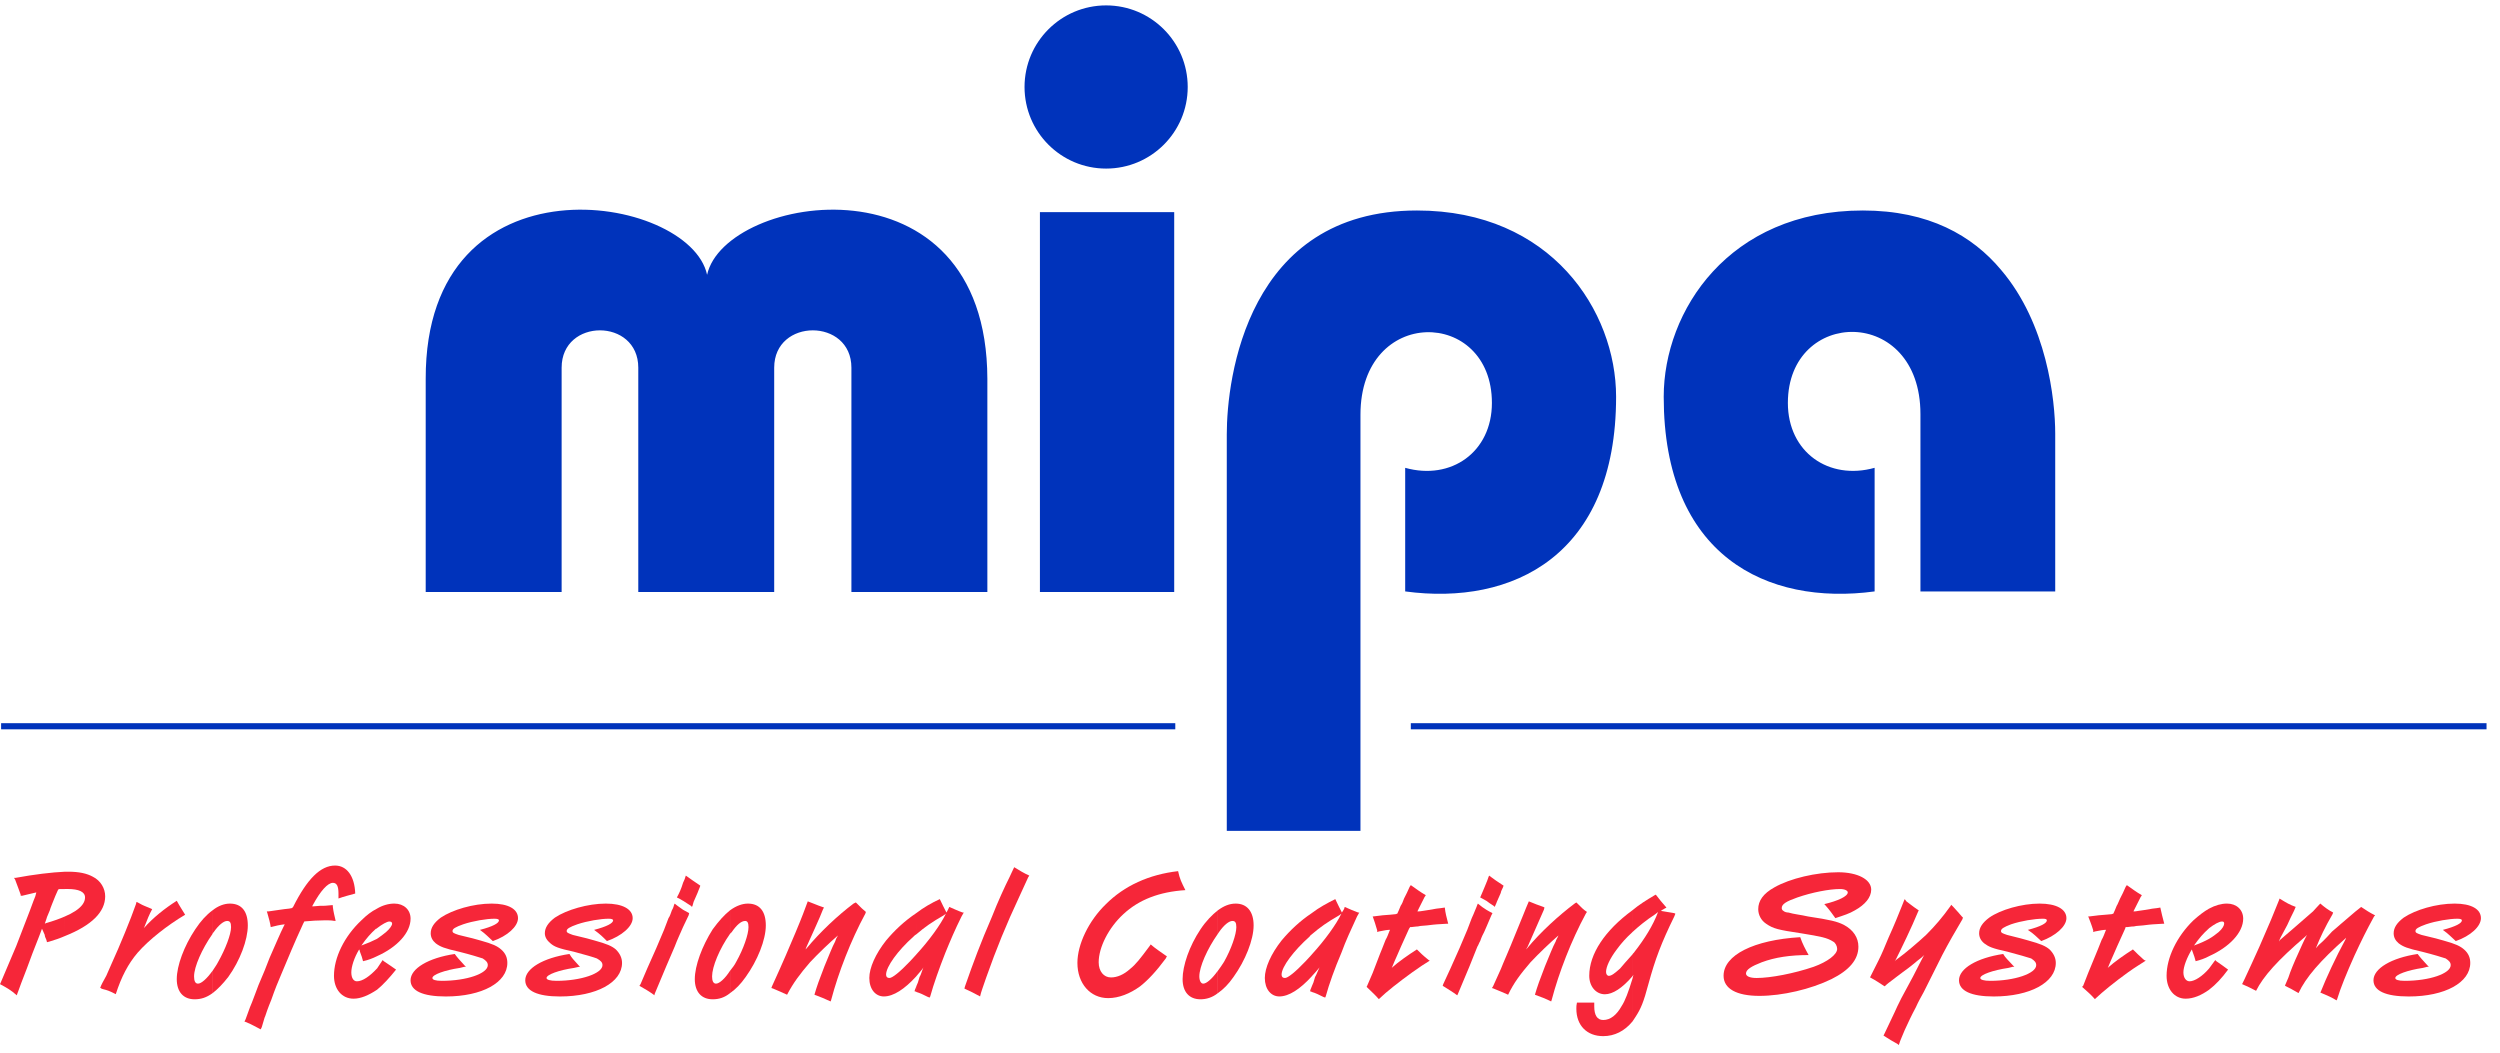 <?xml version="1.0" encoding="utf-8"?>
<!-- Generator: Adobe Illustrator 16.0.0, SVG Export Plug-In . SVG Version: 6.00 Build 0)  -->
<!DOCTYPE svg PUBLIC "-//W3C//DTD SVG 1.1//EN" "http://www.w3.org/Graphics/SVG/1.1/DTD/svg11.dtd">
<svg version="1.1" id="Layer_2" xmlns="http://www.w3.org/2000/svg" xmlns:xlink="http://www.w3.org/1999/xlink" x="0px" y="0px"
	 width="166.195px" height="70px" viewBox="0 0 166.195 70" enable-background="new 0 0 166.195 70" xml:space="preserve">
<g>
	<g>
		<g>
			<path fill="#F62639" d="M4.313,62.227c1.786-0.709,2.679-1.602,2.679-2.643c0-0.52-0.298-1.041-0.818-1.3
				c-0.408-0.224-0.929-0.335-1.636-0.335c-0.074,0-0.147,0-0.224,0v1.15c0.075,0,0.111,0,0.187,0c0.744,0,1.152,0.188,1.152,0.56
				c0,0.297-0.187,0.595-0.632,0.894c-0.225,0.147-0.445,0.26-0.707,0.371L4.313,62.227L4.313,62.227z M3.124,62.635l0.148-0.037
				c0.371-0.111,0.707-0.224,1.041-0.371v-1.303C3.98,61.072,3.571,61.221,3.05,61.37l-0.073,0.036
				c0.073-0.223,0.148-0.408,0.148-0.446l0.187-0.444c0.037-0.113,0.037-0.148,0.147-0.41c0.075-0.186,0.148-0.371,0.225-0.558
				l0.148-0.334l0.037-0.075c0.036-0.037,0.111-0.037,0.111-0.037h0.187c0.037,0,0.11,0,0.147,0V57.95
				c-0.854,0.036-2.083,0.185-3.271,0.407H0.929l0.074,0.111c0.186,0.521,0.261,0.67,0.371,1.006v0.072c0.074,0,0.111,0,0.111,0
				l0.298-0.072c0.187-0.039,0.482-0.113,0.632-0.149c-0.037,0.187-0.074,0.298-0.187,0.558c-0.334,0.93-0.632,1.637-1.152,3.014
				c-0.482,1.151-0.707,1.672-1.041,2.453L0,65.423c0.482,0.261,0.744,0.409,1.116,0.744l0.036-0.11
				c0.037-0.113,0.148-0.373,0.261-0.709l0.372-0.966l0.372-1.004l0.408-1.042c0.11-0.297,0.148-0.371,0.224-0.596l0.037,0.074
				l0.148,0.336c0,0.074,0.037,0.186,0.11,0.334L3.124,62.635z"/>
			<path fill="#F62639" d="M11.751,59.882c-0.817,0.521-1.562,1.116-2.193,1.823l0.037-0.074c0.187-0.484,0.334-0.855,0.521-1.191
				l-0.074-0.037l-0.446-0.186c-0.074-0.035-0.187-0.074-0.372-0.188l-0.148-0.073l-0.038,0.149
				c-0.334,0.967-1.115,2.861-1.562,3.83l-0.409,0.93c-0.224,0.408-0.334,0.595-0.409,0.816c0.037,0,0.074,0,0.074,0.037l0.11,0.037
				c0.299,0.074,0.41,0.111,0.781,0.299l0.073,0.037c0.373-1.152,0.818-2.009,1.45-2.753c0.744-0.854,1.972-1.821,3.162-2.528
				C12.086,60.439,11.974,60.292,11.751,59.882z"/>
			<path fill="#F62639" d="M16.474,61.518c0-0.93-0.409-1.449-1.189-1.449c-0.372,0-0.781,0.148-1.153,0.447v1.562
				c0-0.037,0.037-0.074,0.074-0.111c0.334-0.482,0.669-0.744,0.894-0.744c0.187,0,0.26,0.111,0.26,0.41
				c0,0.482-0.372,1.45-0.854,2.307c-0.11,0.223-0.26,0.408-0.372,0.595v1.487c0.334-0.262,0.669-0.597,1.042-1.078
				C15.954,63.863,16.474,62.486,16.474,61.518z M14.131,60.516c-0.408,0.297-0.781,0.705-1.152,1.264
				c-0.744,1.115-1.228,2.418-1.228,3.31c0,0.854,0.445,1.341,1.189,1.341c0.408,0,0.781-0.109,1.189-0.408v-1.487
				c-0.372,0.521-0.743,0.854-0.967,0.854c-0.187,0-0.261-0.186-0.261-0.482c0-0.633,0.521-1.821,1.228-2.826L14.131,60.516
				L14.131,60.516z"/>
			<path fill="#F62639" d="M23.615,59.4c-0.038-1.153-0.559-1.86-1.34-1.86c-0.968,0-1.859,0.894-2.79,2.752l-0.073,0.074
				l-0.188,0.036c-0.409,0.037-0.817,0.113-1.376,0.187h-0.111l0.037,0.112c0.11,0.371,0.187,0.67,0.224,0.931
				c0.297-0.075,0.595-0.149,0.931-0.187l-0.074,0.146c-0.224,0.446-0.521,1.153-0.932,2.083c-0.147,0.409-0.26,0.634-0.334,0.854
				l-0.408,0.967c-0.075,0.188-0.149,0.408-0.224,0.598c-0.187,0.52-0.261,0.67-0.335,0.854l-0.297,0.816l-0.074,0.148l0.11,0.037
				c0.446,0.188,0.669,0.334,0.968,0.482l0.073-0.148l0.187-0.631c0.074-0.149,0.074-0.225,0.187-0.522
				c0.074-0.185,0.147-0.407,0.261-0.669c0.26-0.742,0.445-1.189,0.669-1.71c0.521-1.228,0.78-1.897,1.45-3.349l0.075-0.146
				c0.372-0.039,0.967-0.074,1.375-0.074c0.225,0,0.41,0,0.597,0.035h0.11c-0.074-0.334-0.148-0.595-0.187-0.929v-0.11
				c-0.075,0-0.111,0-0.111,0l-0.41,0.036c-0.223,0-0.445,0-0.743,0.037h-0.11l0.038-0.073c0.521-0.967,1.004-1.488,1.339-1.488
				c0.261,0,0.372,0.225,0.372,0.707c0,0.11,0,0.187,0,0.334C22.907,59.584,23.093,59.548,23.615,59.4z"/>
			<path fill="#F62639" d="M25.064,63.564c1.339-0.596,2.23-1.562,2.23-2.492c0-0.594-0.446-1.004-1.079-1.004
				c-0.372,0-0.78,0.113-1.152,0.334v1.304c0.335-0.261,0.669-0.446,0.817-0.446c0.111,0,0.187,0.037,0.187,0.146
				c0,0.111-0.147,0.336-0.408,0.56c-0.187,0.147-0.372,0.298-0.596,0.445L25.064,63.564L25.064,63.564z M25.064,65.796
				c0.409-0.336,0.817-0.78,1.266-1.339c-0.262-0.188-0.483-0.334-0.818-0.559l-0.074-0.074c-0.11,0.186-0.261,0.371-0.372,0.558
				L25.064,65.796L25.064,65.796z M24.134,63.898c0.337-0.073,0.634-0.187,0.931-0.334v-1.153c-0.297,0.149-0.632,0.298-1.042,0.446
				c0.335-0.482,0.633-0.817,0.967-1.115c0.038,0,0.038,0,0.075-0.036v-1.304c-0.372,0.187-0.707,0.447-1.042,0.781
				c-1.151,1.08-1.821,2.491-1.821,3.684c0,0.892,0.521,1.523,1.301,1.523c0.483,0,1.004-0.225,1.562-0.596v-1.414
				c-0.483,0.521-0.967,0.855-1.338,0.855c-0.225,0-0.372-0.225-0.372-0.596c0-0.373,0.186-0.968,0.521-1.523
				c0.038,0.037,0.038,0.072,0.038,0.109C24.061,63.602,24.061,63.639,24.134,63.898z"/>
			<path fill="#F62639" d="M32.762,62.561c0.967-0.334,1.674-0.967,1.674-1.523c0-0.598-0.632-0.969-1.748-0.969
				c-1.229,0-2.604,0.41-3.384,0.932c-0.446,0.334-0.671,0.67-0.671,1.041c0,0.262,0.112,0.482,0.335,0.669
				c0.299,0.224,0.559,0.335,1.562,0.56c0.744,0.187,1.34,0.371,1.562,0.445c0.224,0.148,0.336,0.262,0.336,0.445
				c0,0.559-1.414,1.043-3.051,1.043c-0.445,0-0.632-0.075-0.632-0.188c0-0.225,0.817-0.521,1.821-0.67l0.298-0.074h0.111
				l-0.075-0.074c-0.372-0.409-0.482-0.52-0.669-0.78c-1.748,0.261-2.938,0.968-2.938,1.748c0,0.706,0.817,1.078,2.344,1.078
				c2.417,0,4.09-0.931,4.09-2.231c0-0.334-0.11-0.632-0.409-0.892c-0.26-0.226-0.559-0.372-1.376-0.597
				c-0.372-0.111-0.521-0.147-1.45-0.371c-0.334-0.111-0.409-0.148-0.409-0.262c0-0.147,0.188-0.26,0.707-0.445
				c0.669-0.225,1.562-0.371,2.083-0.371c0.187,0,0.297,0.037,0.297,0.109c0,0.188-0.408,0.41-1.265,0.633
				C32.316,62.113,32.428,62.264,32.762,62.561z"/>
			<path fill="#F62639" d="M40.349,62.561c0.966-0.334,1.71-0.967,1.71-1.523c0-0.598-0.669-0.969-1.785-0.969
				c-1.189,0-2.604,0.41-3.384,0.932c-0.446,0.334-0.67,0.67-0.67,1.041c0,0.262,0.148,0.482,0.372,0.669
				c0.26,0.224,0.521,0.335,1.562,0.56c0.708,0.187,1.34,0.371,1.525,0.445c0.26,0.148,0.372,0.262,0.372,0.445
				c0,0.559-1.449,1.043-3.05,1.043c-0.446,0-0.669-0.075-0.669-0.188c0-0.225,0.816-0.521,1.82-0.67l0.335-0.074h0.074
				l-0.074-0.074c-0.371-0.409-0.482-0.52-0.632-0.78c-1.749,0.261-2.938,0.968-2.938,1.748c0,0.706,0.817,1.078,2.307,1.078
				c2.417,0,4.127-0.931,4.127-2.231c0-0.334-0.147-0.632-0.408-0.892c-0.261-0.226-0.595-0.372-1.414-0.597
				c-0.371-0.111-0.521-0.147-1.449-0.371c-0.298-0.111-0.409-0.148-0.409-0.262c0-0.147,0.187-0.26,0.707-0.445
				c0.669-0.225,1.562-0.371,2.083-0.371c0.187,0,0.297,0.037,0.297,0.109c0,0.188-0.408,0.41-1.264,0.633
				C39.903,62.113,40.052,62.264,40.349,62.561z"/>
			<path fill="#F62639" d="M45.592,58.208c-0.037,0.149-0.111,0.335-0.187,0.483v1.188c0.187,0.112,0.335,0.226,0.521,0.335
				L46,60.289l0.037-0.074c0.038-0.146,0.073-0.261,0.073-0.261l0.262-0.597c0.037-0.072,0.073-0.223,0.147-0.371l0.037-0.109
				C46.188,58.619,45.89,58.432,45.592,58.208L45.592,58.208z M45.406,61.631v-1.152c0.148,0.074,0.262,0.146,0.409,0.224
				l-0.037,0.147L45.406,61.631z M45.406,58.693c-0.11,0.371-0.26,0.707-0.408,0.967c0.148,0.074,0.298,0.148,0.408,0.223V58.693
				L45.406,58.693z M45.406,60.479v1.152l-0.147,0.334c-0.074,0.148-0.11,0.262-0.261,0.596c-0.037,0.109-0.11,0.262-0.147,0.371
				l-0.559,1.301l-0.78,1.861v0.073c-0.299-0.224-0.67-0.446-1.005-0.632l0.075-0.112l0.445-1.041l0.596-1.339l0.521-1.229
				l0.297-0.779c0.112-0.148,0.148-0.335,0.225-0.521c0.11-0.187,0.11-0.261,0.148-0.371l0.038-0.074
				C45.072,60.254,45.258,60.366,45.406,60.479z"/>
			<path fill="#F62639" d="M50.91,61.518c0-0.93-0.409-1.449-1.189-1.449c-0.372,0-0.781,0.148-1.19,0.447v1.562
				c0.037-0.037,0.075-0.074,0.111-0.111c0.334-0.482,0.632-0.744,0.894-0.744c0.148,0,0.223,0.111,0.223,0.41
				c0,0.482-0.334,1.45-0.817,2.307c-0.111,0.223-0.26,0.408-0.409,0.595v1.487c0.372-0.262,0.706-0.597,1.041-1.078
				C50.352,63.863,50.91,62.486,50.91,61.518z M48.53,60.516c-0.371,0.297-0.743,0.705-1.152,1.264
				c-0.707,1.115-1.189,2.418-1.189,3.31c0,0.854,0.445,1.341,1.189,1.341c0.409,0,0.781-0.109,1.152-0.408v-1.487
				c-0.334,0.521-0.707,0.854-0.93,0.854c-0.187,0-0.262-0.186-0.262-0.482c0-0.633,0.483-1.821,1.19-2.826L48.53,60.516
				L48.53,60.516z"/>
			<path fill="#F62639" d="M53.699,59.92c-0.224,0.596-0.334,0.93-0.818,2.082c-0.558,1.303-0.817,1.936-1.042,2.417l-0.521,1.153
				l-0.038,0.109l0.112,0.037c0.372,0.148,0.595,0.262,0.931,0.409c0.408-0.78,0.854-1.376,1.524-2.155
				c0.558-0.597,1.338-1.34,1.858-1.785c-0.11,0.187-0.148,0.26-0.188,0.408c-0.186,0.334-0.409,0.93-0.707,1.637
				c-0.334,0.854-0.521,1.377-0.668,1.896c0.408,0.147,0.668,0.261,1.078,0.446l0.037-0.112c0.483-1.819,1.302-3.94,2.27-5.728
				l0.037-0.111c-0.187-0.146-0.335-0.297-0.595-0.559l-0.075-0.072l-0.147,0.072c-1.041,0.781-2.23,1.896-3.124,2.977l-0.075,0.075
				l0.075-0.188c0.445-1.004,0.854-1.859,1.079-2.453l0.073-0.148l-0.11-0.037C54.332,60.182,54.108,60.068,53.699,59.92z"/>
			<path fill="#F62639" d="M62.476,59.771c-0.559,0.26-1.079,0.558-1.562,0.93v1.412c0.559-0.481,1.041-0.816,1.821-1.264
				l0.147-0.111c-0.334,0.707-1.114,1.785-1.971,2.715v1.449c0.148-0.187,0.335-0.371,0.482-0.594l-0.037,0.072
				c-0.11,0.335-0.187,0.521-0.224,0.561l-0.11,0.371l-0.111,0.26v0.371c0.261,0.074,0.482,0.188,0.78,0.336l0.112,0.037
				l0.036-0.074c0.225-0.818,0.596-1.859,1.005-2.9c0.335-0.818,0.633-1.525,1.077-2.417l0.149-0.261H64
				c-0.409-0.148-0.445-0.186-0.894-0.372c-0.074,0.147-0.074,0.187-0.187,0.372C62.772,60.366,62.662,60.182,62.476,59.771z
				 M60.914,60.701c-0.78,0.52-1.45,1.152-2.009,1.822c-0.706,0.893-1.115,1.82-1.115,2.492c0,0.741,0.409,1.227,0.967,1.227
				c0.633,0,1.376-0.483,2.157-1.34v-1.449c-0.147,0.148-0.261,0.298-0.409,0.445c-0.706,0.744-1.189,1.117-1.376,1.117
				c-0.147,0-0.224-0.074-0.224-0.226c0-0.521,0.78-1.601,1.822-2.526c0.073-0.074,0.111-0.111,0.187-0.15V60.701L60.914,60.701z
				 M60.914,65.572v0.371c-0.037-0.037-0.074-0.037-0.112-0.037c0-0.073,0.038-0.147,0.038-0.147L60.914,65.572z"/>
			<path fill="#F62639" d="M67.422,57.65c-0.149,0.3-0.188,0.41-0.298,0.635c-0.334,0.668-0.781,1.636-1.188,2.676
				c-0.743,1.71-1.228,3.014-1.785,4.611l-0.038,0.148c0.334,0.147,0.706,0.336,1.041,0.521c0.074-0.335,0.187-0.597,0.41-1.265
				c0.668-1.896,1.338-3.533,2.192-5.354l0.597-1.302l0.074-0.112C68.091,58.061,67.719,57.837,67.422,57.65z"/>
			<path fill="#F62639" d="M78.317,57.912c-1.935,0.223-3.569,0.968-4.797,2.193c-1.152,1.113-1.896,2.679-1.896,3.904
				c0,1.375,0.855,2.344,2.045,2.344c0.707,0,1.451-0.297,2.12-0.781c0.521-0.408,1.079-1.004,1.711-1.858l0.073-0.147L77.5,63.527
				c-0.372-0.262-0.706-0.483-1.004-0.743l-0.074,0.11c-0.633,0.854-0.93,1.229-1.301,1.523c-0.41,0.372-0.854,0.561-1.266,0.561
				c-0.482,0-0.817-0.41-0.817-1.006c0-1.004,0.669-2.306,1.636-3.197c1.041-0.967,2.382-1.487,4.128-1.601
				C78.541,58.656,78.429,58.432,78.317,57.912z"/>
			<path fill="#F62639" d="M83.338,61.518c0-0.93-0.446-1.449-1.189-1.449c-0.409,0-0.779,0.148-1.188,0.447v1.562
				c0.037-0.037,0.037-0.074,0.074-0.111c0.335-0.482,0.67-0.744,0.893-0.744c0.187,0,0.261,0.111,0.261,0.41
				c0,0.482-0.334,1.45-0.817,2.307c-0.148,0.223-0.261,0.408-0.409,0.595v1.487c0.372-0.262,0.707-0.597,1.041-1.078
				C82.78,63.863,83.338,62.486,83.338,61.518z M80.958,60.516c-0.373,0.297-0.781,0.705-1.152,1.264
				c-0.744,1.115-1.189,2.418-1.189,3.31c0,0.854,0.446,1.341,1.189,1.341c0.371,0,0.78-0.109,1.152-0.408v-1.487
				c-0.373,0.521-0.744,0.854-0.968,0.854c-0.148,0-0.261-0.186-0.261-0.482c0-0.633,0.521-1.821,1.229-2.826V60.516L80.958,60.516z
				"/>
			<path fill="#F62639" d="M88.767,59.771c-0.521,0.26-1.078,0.558-1.562,0.93v1.412c0.558-0.481,1.041-0.816,1.819-1.264
				l0.149-0.111c-0.336,0.707-1.114,1.785-1.971,2.715v1.449c0.185-0.187,0.334-0.371,0.521-0.594l-0.037,0.072
				c-0.147,0.335-0.224,0.521-0.261,0.561l-0.11,0.371l-0.11,0.26v0.371c0.26,0.074,0.481,0.188,0.778,0.336l0.111,0.037
				l0.036-0.074c0.224-0.818,0.597-1.859,1.043-2.9c0.298-0.818,0.632-1.525,1.041-2.417l0.148-0.261H90.29
				c-0.408-0.148-0.447-0.186-0.896-0.372c-0.035,0.147-0.071,0.187-0.187,0.372C89.065,60.366,88.952,60.182,88.767,59.771z
				 M87.206,60.701c-0.781,0.52-1.45,1.152-2.01,1.822c-0.705,0.893-1.113,1.82-1.113,2.492c0,0.741,0.408,1.227,0.966,1.227
				c0.633,0,1.376-0.483,2.158-1.34v-1.449c-0.147,0.148-0.261,0.298-0.41,0.445c-0.706,0.744-1.189,1.117-1.374,1.117
				c-0.149,0-0.226-0.074-0.226-0.226c0-0.521,0.82-1.601,1.861-2.526c0.034-0.074,0.108-0.111,0.147-0.15V60.701L87.206,60.701z
				 M87.206,65.572v0.371c-0.039-0.037-0.076-0.037-0.113-0.037c0-0.073,0.037-0.147,0.037-0.147L87.206,65.572z"/>
			<path fill="#F62639" d="M93.788,58.841l-0.076,0.111l-0.187,0.409c-0.037,0.074-0.073,0.146-0.187,0.371
				c-0.073,0.224-0.147,0.373-0.223,0.482c-0.111,0.299-0.148,0.335-0.224,0.521l-0.112,0.037l-0.371,0.037l-0.482,0.037
				l-0.596,0.073h-0.076c0.113,0.296,0.188,0.56,0.3,0.931v0.11l0.11-0.037c0.371-0.073,0.56-0.11,0.744-0.11l-0.037,0.074
				c-0.074,0.187-0.147,0.408-0.261,0.596c-0.225,0.596-0.299,0.742-0.37,0.93l-0.486,1.266l-0.368,0.854l-0.037,0.073
				c0.297,0.297,0.521,0.483,0.815,0.816l0.076-0.072l0.37-0.336c0.558-0.481,1.636-1.302,2.416-1.82l0.41-0.26l0.11-0.074
				l-0.073-0.039c-0.371-0.297-0.558-0.482-0.781-0.705c-0.521,0.334-1.228,0.818-1.674,1.227l0.037-0.074
				c0.224-0.558,0.446-1.004,0.594-1.375l0.521-1.152l0.074-0.11c0.039,0,0.076,0,0.076,0l0.334-0.038c0.075,0,0.11,0,0.262-0.037
				c0.146,0,0.295-0.037,0.444-0.037c0.332-0.035,0.558-0.072,0.671-0.072l0.631-0.038c0.037,0,0.076,0,0.112,0
				c-0.112-0.446-0.188-0.706-0.226-1.078c-0.186,0.037-0.297,0.037-0.557,0.073c-0.41,0.076-0.672,0.113-0.894,0.148
				c-0.187,0.036-0.263,0.036-0.371,0.036l0.108-0.223l0.187-0.371l0.187-0.372c0,0,0.039-0.038,0.076-0.111
				C94.456,59.325,94.048,59.027,93.788,58.841z"/>
			<path fill="#F62639" d="M98.993,58.208c-0.072,0.149-0.111,0.335-0.187,0.483v1.188c0.147,0.112,0.297,0.226,0.483,0.335
				l0.071,0.074l0.039-0.074c0.074-0.146,0.108-0.261,0.108-0.261l0.263-0.597c0-0.072,0.074-0.223,0.147-0.371l0.037-0.109
				C99.552,58.619,99.292,58.432,98.993,58.208L98.993,58.208z M98.808,61.631v-1.152c0.112,0.074,0.26,0.146,0.409,0.224
				l-0.075,0.147L98.808,61.631z M98.808,58.693C98.66,59.064,98.511,59.4,98.4,59.66c0.147,0.074,0.261,0.148,0.408,0.223V58.693
				L98.808,58.693z M98.808,60.479v1.152l-0.147,0.334c-0.074,0.148-0.147,0.262-0.261,0.596c-0.073,0.109-0.112,0.262-0.188,0.371
				l-0.521,1.301l-0.78,1.861l-0.037,0.073c-0.299-0.224-0.67-0.446-0.967-0.632l0.036-0.112l0.481-1.041l0.597-1.339l0.521-1.229
				l0.297-0.779c0.074-0.148,0.147-0.335,0.224-0.521s0.112-0.261,0.147-0.371l0.037-0.074
				C98.472,60.254,98.62,60.366,98.808,60.479z"/>
			<path fill="#F62639" d="M101.634,59.92c-0.262,0.596-0.37,0.93-0.854,2.082c-0.522,1.303-0.819,1.936-1.006,2.417l-0.521,1.153
				l-0.073,0.109l0.112,0.037c0.371,0.148,0.631,0.262,0.965,0.409c0.371-0.78,0.82-1.376,1.488-2.155
				c0.56-0.597,1.338-1.34,1.858-1.785c-0.074,0.187-0.147,0.26-0.187,0.408c-0.187,0.334-0.41,0.93-0.707,1.637
				c-0.334,0.854-0.521,1.377-0.67,1.896c0.41,0.147,0.707,0.261,1.08,0.446l0.037-0.112c0.481-1.819,1.301-3.94,2.268-5.728
				l0.074-0.111c-0.224-0.146-0.373-0.297-0.631-0.559l-0.076-0.072l-0.11,0.072c-1.041,0.781-2.269,1.896-3.16,2.977l-0.073,0.075
				l0.11-0.188c0.444-1.004,0.817-1.859,1.078-2.453l0.038-0.148L102.6,60.29C102.267,60.182,102.005,60.068,101.634,59.92z"/>
			<path fill="#F62639" d="M110.075,59.475l-0.074,0.035c-0.56,0.334-1.041,0.633-1.485,1.006v1.449
				c0.407-0.371,0.894-0.781,1.522-1.189l0.187-0.148c-0.334,0.895-0.894,1.785-1.562,2.643c-0.039,0.074-0.111,0.11-0.147,0.187
				v1.45c0.036-0.036,0.036-0.074,0.071-0.111l-0.035,0.148c0,0.037-0.036,0.111-0.036,0.146v2.828
				c0.071-0.11,0.147-0.224,0.221-0.335c0.336-0.521,0.521-0.932,0.854-2.193c0.447-1.637,0.854-2.717,1.711-4.463l0.074-0.186
				l-0.074-0.038c-0.444-0.075-0.668-0.112-0.891-0.147c0.071-0.037,0.071-0.074,0.11-0.074l0.187-0.111c0,0,0.035,0,0.074-0.037
				C110.446,59.957,110.337,59.809,110.075,59.475z M108.515,60.516c-1.824,1.338-2.865,2.899-2.865,4.353
				c0,0.706,0.447,1.228,1.041,1.228c0.521,0,1.154-0.41,1.824-1.189v-1.45c-0.3,0.334-0.67,0.744-0.818,0.931
				c-0.338,0.299-0.559,0.483-0.743,0.483c-0.113,0-0.187-0.112-0.187-0.261c0-0.336,0.26-0.895,0.707-1.487
				c0.297-0.41,0.631-0.782,1.041-1.153V60.516L108.515,60.516z M108.515,65.087v2.828c-0.521,0.632-1.19,0.966-1.937,0.966
				c-1.078,0-1.785-0.705-1.785-1.82c0-0.147,0-0.224,0.039-0.41h0.074c0.221,0,0.444,0,0.631,0c0.11,0,0.226,0,0.446,0
				c0,0.113,0,0.188,0,0.263c0,0.558,0.187,0.894,0.595,0.894c0.483,0,0.896-0.336,1.228-0.932
				C108.03,66.54,108.255,65.943,108.515,65.087z"/>
			<path fill="#F62639" d="M122.011,61.036c0.561-0.187,0.932-0.298,1.303-0.521c0.67-0.373,1.08-0.855,1.08-1.377
				c0-0.67-0.896-1.152-2.194-1.152c-1.449,0-3.197,0.408-4.24,1.004c-0.744,0.41-1.076,0.893-1.076,1.449
				c0,0.373,0.187,0.744,0.521,0.967c0.484,0.336,0.818,0.41,2.306,0.634c1.377,0.224,1.748,0.297,2.158,0.558
				c0.146,0.073,0.262,0.299,0.262,0.484c0,0.371-0.635,0.855-1.563,1.189c-1.301,0.444-2.862,0.744-3.793,0.744
				c-0.442,0-0.705-0.113-0.705-0.3c0-0.26,0.371-0.483,1.041-0.743c0.894-0.334,1.896-0.482,3.123-0.482
				c-0.224-0.408-0.408-0.743-0.558-1.189c-3.086,0.186-5.096,1.189-5.096,2.566c0,0.854,0.854,1.337,2.379,1.337
				c1.526,0,3.422-0.444,4.797-1.116c1.19-0.594,1.787-1.301,1.787-2.156c0-0.595-0.336-1.115-0.968-1.449
				c-0.444-0.223-0.893-0.334-2.381-0.558c-0.483-0.112-0.93-0.149-1.301-0.261c-0.111,0-0.263-0.038-0.336-0.111
				c-0.072-0.037-0.111-0.111-0.111-0.187c0-0.261,0.3-0.445,1.043-0.706c0.968-0.335,2.117-0.559,2.826-0.559
				c0.334,0,0.521,0.111,0.521,0.224c0,0.26-0.633,0.558-1.562,0.78l0.074,0.076C121.679,60.553,121.79,60.738,122.011,61.036z"/>
			<path fill="#F62639" d="M126.624,59.771l-0.037,0.072l-0.147,0.372c-0.224,0.56-0.521,1.302-0.894,2.119
				c-0.297,0.707-0.41,1.005-0.67,1.524c-0.408,0.818-0.444,0.894-0.56,1.115c0.483,0.262,0.67,0.408,0.968,0.596
				c0.112-0.111,0.225-0.188,0.262-0.225l0.781-0.595c0.221-0.147,0.854-0.631,1.151-0.892c0.147-0.112,0.26-0.188,0.444-0.373
				L127.85,63.6c-0.187,0.336-0.334,0.67-0.668,1.301c-0.263,0.484-0.521,0.969-0.781,1.451c-0.223,0.445-0.334,0.67-0.446,0.932
				l-0.705,1.486l-0.039,0.072c0.336,0.225,0.597,0.372,0.931,0.559l0.075,0.074l0.037-0.074c0.074-0.26,0.224-0.559,0.371-0.93
				c0.26-0.558,0.408-0.893,0.744-1.523c0.147-0.336,0.336-0.67,0.521-1.006l1.228-2.453c0.407-0.78,0.854-1.561,1.34-2.379
				l0.035-0.111l-0.074-0.074l-0.26-0.299c-0.263-0.297-0.337-0.371-0.447-0.48l-0.037,0.072c-0.557,0.781-1.041,1.34-1.637,1.936
				c-0.521,0.482-1.338,1.188-2.009,1.674l-0.073,0.074l0.073-0.112c0.373-0.743,1.043-2.118,1.488-3.198l0.039-0.072l-0.113-0.076
				c-0.334-0.223-0.446-0.334-0.707-0.52L126.624,59.771z"/>
			<path fill="#F62639" d="M135.698,62.561c0.931-0.334,1.673-0.967,1.673-1.523c0-0.598-0.668-0.969-1.783-0.969
				c-1.188,0-2.604,0.41-3.346,0.932c-0.449,0.334-0.673,0.67-0.673,1.041c0,0.262,0.111,0.482,0.336,0.669
				c0.298,0.224,0.521,0.335,1.562,0.56c0.707,0.187,1.341,0.371,1.562,0.445c0.224,0.148,0.334,0.262,0.334,0.445
				c0,0.559-1.448,1.043-3.049,1.043c-0.444,0-0.668-0.075-0.668-0.188c0-0.225,0.854-0.521,1.858-0.67l0.297-0.074h0.111
				l-0.076-0.074c-0.371-0.409-0.521-0.52-0.668-0.78c-1.748,0.261-2.938,0.968-2.938,1.748c0,0.706,0.817,1.078,2.306,1.078
				c2.418,0,4.129-0.931,4.129-2.231c0-0.334-0.149-0.632-0.41-0.892c-0.26-0.226-0.594-0.372-1.412-0.597
				c-0.37-0.111-0.521-0.147-1.413-0.371c-0.334-0.111-0.408-0.148-0.408-0.262c0-0.147,0.187-0.26,0.67-0.445
				c0.668-0.225,1.562-0.371,2.119-0.371c0.187,0,0.26,0.037,0.26,0.109c0,0.188-0.407,0.41-1.264,0.633
				C135.251,62.113,135.362,62.264,135.698,62.561z"/>
			<path fill="#F62639" d="M141.388,58.841l-0.076,0.111l-0.185,0.409c-0.037,0.074-0.073,0.146-0.187,0.371
				c-0.11,0.224-0.149,0.373-0.226,0.482c-0.11,0.299-0.146,0.335-0.223,0.521l-0.111,0.037l-0.407,0.037l-0.447,0.037l-0.594,0.073
				h-0.113c0.113,0.296,0.224,0.56,0.334,0.931v0.11l0.113-0.037c0.371-0.073,0.558-0.11,0.741-0.11l-0.034,0.074
				c-0.074,0.187-0.149,0.408-0.261,0.596c-0.226,0.596-0.301,0.742-0.373,0.93l-0.521,1.266l-0.334,0.854l-0.073,0.073
				c0.334,0.297,0.558,0.483,0.854,0.816l0.073-0.072l0.373-0.336c0.558-0.481,1.597-1.302,2.416-1.82l0.408-0.26l0.11-0.074
				l-0.11-0.039c-0.334-0.297-0.521-0.482-0.744-0.705c-0.521,0.334-1.226,0.818-1.674,1.227l0.037-0.074
				c0.225-0.558,0.446-1.004,0.596-1.375l0.521-1.152l0.037-0.11c0.076,0,0.112,0,0.112,0l0.3-0.038c0.108,0,0.146,0,0.297-0.037
				c0.147,0,0.297-0.037,0.446-0.037c0.296-0.035,0.558-0.072,0.668-0.072l0.632-0.038c0,0,0.039,0,0.112,0
				c-0.112-0.446-0.188-0.706-0.262-1.078c-0.147,0.037-0.263,0.037-0.521,0.073c-0.41,0.076-0.671,0.113-0.931,0.148
				c-0.187,0.036-0.224,0.036-0.336,0.036l0.112-0.223l0.187-0.371l0.187-0.372c0,0,0.039-0.038,0.074-0.111
				C142.056,59.325,141.647,59.027,141.388,58.841z"/>
			<path fill="#F62639" d="M146.854,63.564c1.338-0.596,2.269-1.562,2.269-2.492c0-0.594-0.444-1.004-1.078-1.004
				c-0.371,0-0.778,0.113-1.188,0.334v1.304c0.334-0.261,0.67-0.446,0.854-0.446c0.11,0,0.147,0.037,0.147,0.146
				c0,0.111-0.11,0.336-0.373,0.56c-0.187,0.147-0.371,0.298-0.631,0.445V63.564L146.854,63.564z M146.854,65.796
				c0.444-0.336,0.854-0.78,1.265-1.339c-0.261-0.188-0.445-0.334-0.781-0.559l-0.071-0.074c-0.149,0.186-0.261,0.371-0.41,0.558
				L146.854,65.796L146.854,65.796z M145.962,63.898c0.297-0.073,0.631-0.187,0.894-0.334v-1.153
				c-0.263,0.149-0.597,0.298-1.004,0.446c0.334-0.482,0.633-0.817,0.967-1.115l0.037-0.036v-1.304
				c-0.334,0.187-0.67,0.447-1.043,0.781c-1.112,1.08-1.783,2.491-1.783,3.684c0,0.892,0.521,1.523,1.267,1.523
				c0.519,0,1.039-0.225,1.562-0.596v-1.414c-0.444,0.521-0.967,0.855-1.301,0.855c-0.226,0-0.41-0.225-0.41-0.596
				c0-0.373,0.226-0.968,0.56-1.523c0,0.037,0.035,0.072,0.035,0.109C145.888,63.602,145.888,63.639,145.962,63.898z"/>
			<path fill="#F62639" d="M151.54,59.734l-0.037,0.109c-0.26,0.672-0.709,1.748-1.301,3.088c-0.41,0.932-0.634,1.377-1.005,2.193
				l-0.147,0.297c0.332,0.148,0.595,0.262,0.929,0.446c0.483-0.968,1.448-2.046,3.272-3.604l0.11-0.111
				c-0.26,0.481-0.37,0.779-0.596,1.264c-0.224,0.482-0.521,1.189-0.634,1.562l-0.223,0.52v0.038
				c0.297,0.147,0.521,0.261,0.893,0.481c0.482-1.039,1.451-2.154,3.089-3.606l0.073-0.074l-0.039,0.112
				c-0.631,1.152-1.299,2.604-1.635,3.457l-0.037,0.076c0.445,0.186,0.781,0.334,1.076,0.521l0.039-0.075
				c0.225-0.744,0.633-1.746,1.151-2.9c0.481-1.041,0.817-1.711,1.304-2.603l0.073-0.073c-0.371-0.188-0.597-0.336-0.931-0.56
				c-0.149,0.11-0.262,0.224-0.373,0.297l-1.002,0.856c-0.11,0.109-0.225,0.187-0.559,0.482c-0.263,0.299-0.447,0.481-0.597,0.633
				c-0.263,0.224-0.334,0.297-0.481,0.481c0.297-0.743,0.594-1.375,1.112-2.271l0.037-0.109c-0.297-0.146-0.595-0.372-0.854-0.596
				c-0.224,0.224-0.297,0.334-0.481,0.521c-0.336,0.298-0.521,0.447-1.414,1.229c-0.297,0.261-0.597,0.521-0.78,0.67l-0.074,0.111
				l0.037-0.111c0.037-0.111,0.11-0.223,0.187-0.373l0.336-0.631c0.146-0.336,0.297-0.633,0.444-0.932l0.111-0.261
				C152.208,60.143,152.022,60.031,151.54,59.734z"/>
			<path fill="#F62639" d="M163.255,62.561c0.968-0.334,1.672-0.967,1.672-1.523c0-0.598-0.633-0.969-1.747-0.969
				c-1.228,0-2.603,0.41-3.384,0.932c-0.446,0.334-0.67,0.67-0.67,1.041c0,0.262,0.11,0.482,0.334,0.669
				c0.299,0.224,0.56,0.335,1.562,0.56c0.744,0.187,1.34,0.371,1.562,0.445c0.224,0.148,0.334,0.262,0.334,0.445
				c0,0.559-1.414,1.043-3.051,1.043c-0.443,0-0.632-0.075-0.632-0.188c0-0.225,0.818-0.521,1.822-0.67l0.297-0.074h0.112
				l-0.073-0.074c-0.373-0.409-0.483-0.52-0.672-0.78c-1.746,0.261-2.937,0.968-2.937,1.748c0,0.706,0.815,1.078,2.344,1.078
				c2.416,0,4.09-0.931,4.09-2.231c0-0.334-0.112-0.632-0.409-0.892c-0.261-0.226-0.558-0.372-1.375-0.597
				c-0.371-0.111-0.521-0.147-1.451-0.371c-0.334-0.111-0.407-0.148-0.407-0.262c0-0.147,0.187-0.26,0.704-0.445
				c0.671-0.225,1.562-0.371,2.084-0.371c0.187,0,0.298,0.037,0.298,0.109c0,0.188-0.408,0.41-1.267,0.633
				C162.808,62.113,162.919,62.264,163.255,62.561z"/>
		</g>
		<g>
			<g>
				<line fill="none" x1="0.074" y1="48.279" x2="78.131" y2="48.279"/>
				<rect x="0.074" y="48.076" fill="#0033BB" width="78.057" height="0.408"/>
			</g>
			<g>
				<line fill="none" x1="93.788" y1="48.279" x2="165.3" y2="48.279"/>
				<rect x="93.788" y="48.076" fill="#0033BB" width="71.512" height="0.408"/>
			</g>
		</g>
		<path fill="#0033BB" d="M133.021,39.318V17.935c3.049,3.569,3.606,8.627,3.606,10.896v10.487H133.021L133.021,39.318z
			 M133.021,17.935v21.383h-5.354V27.528c0-7.251-8.813-7.065-8.813-0.743c0,3.272,2.717,5.168,5.767,4.314v8.217
			c-7.179,0.968-14.021-2.381-14.021-12.94c0-5.69,4.312-12.383,13.237-12.383C128.224,13.993,131.124,15.667,133.021,17.935
			L133.021,17.935z M81.554,55.234V28.868c0-3.682,1.337-14.875,12.643-14.875c8.927,0,13.238,6.693,13.238,12.383
			c0,10.562-6.879,13.908-14.021,12.94V31.1c3.051,0.854,5.765-1.042,5.765-4.314c0-6.322-8.738-6.471-8.738,0.782v27.667H81.554
			L81.554,55.234z M28.3,39.355V25.186c-0.036-15.172,17.554-12.309,18.706-6.917c1.189-5.392,18.595-8.256,18.632,6.917v14.169
			H56.6V24.443c0-3.31-5.133-3.31-5.133,0v14.913h-9.035V24.443c0-3.31-5.096-3.31-5.096,0v14.913H28.3L28.3,39.355z M69.132,14.104
			h8.927v25.25h-8.927V14.104z"/>
	</g>
	<circle fill="#0033BB" cx="73.533" cy="5.783" r="5.424"/>
</g>
</svg>
